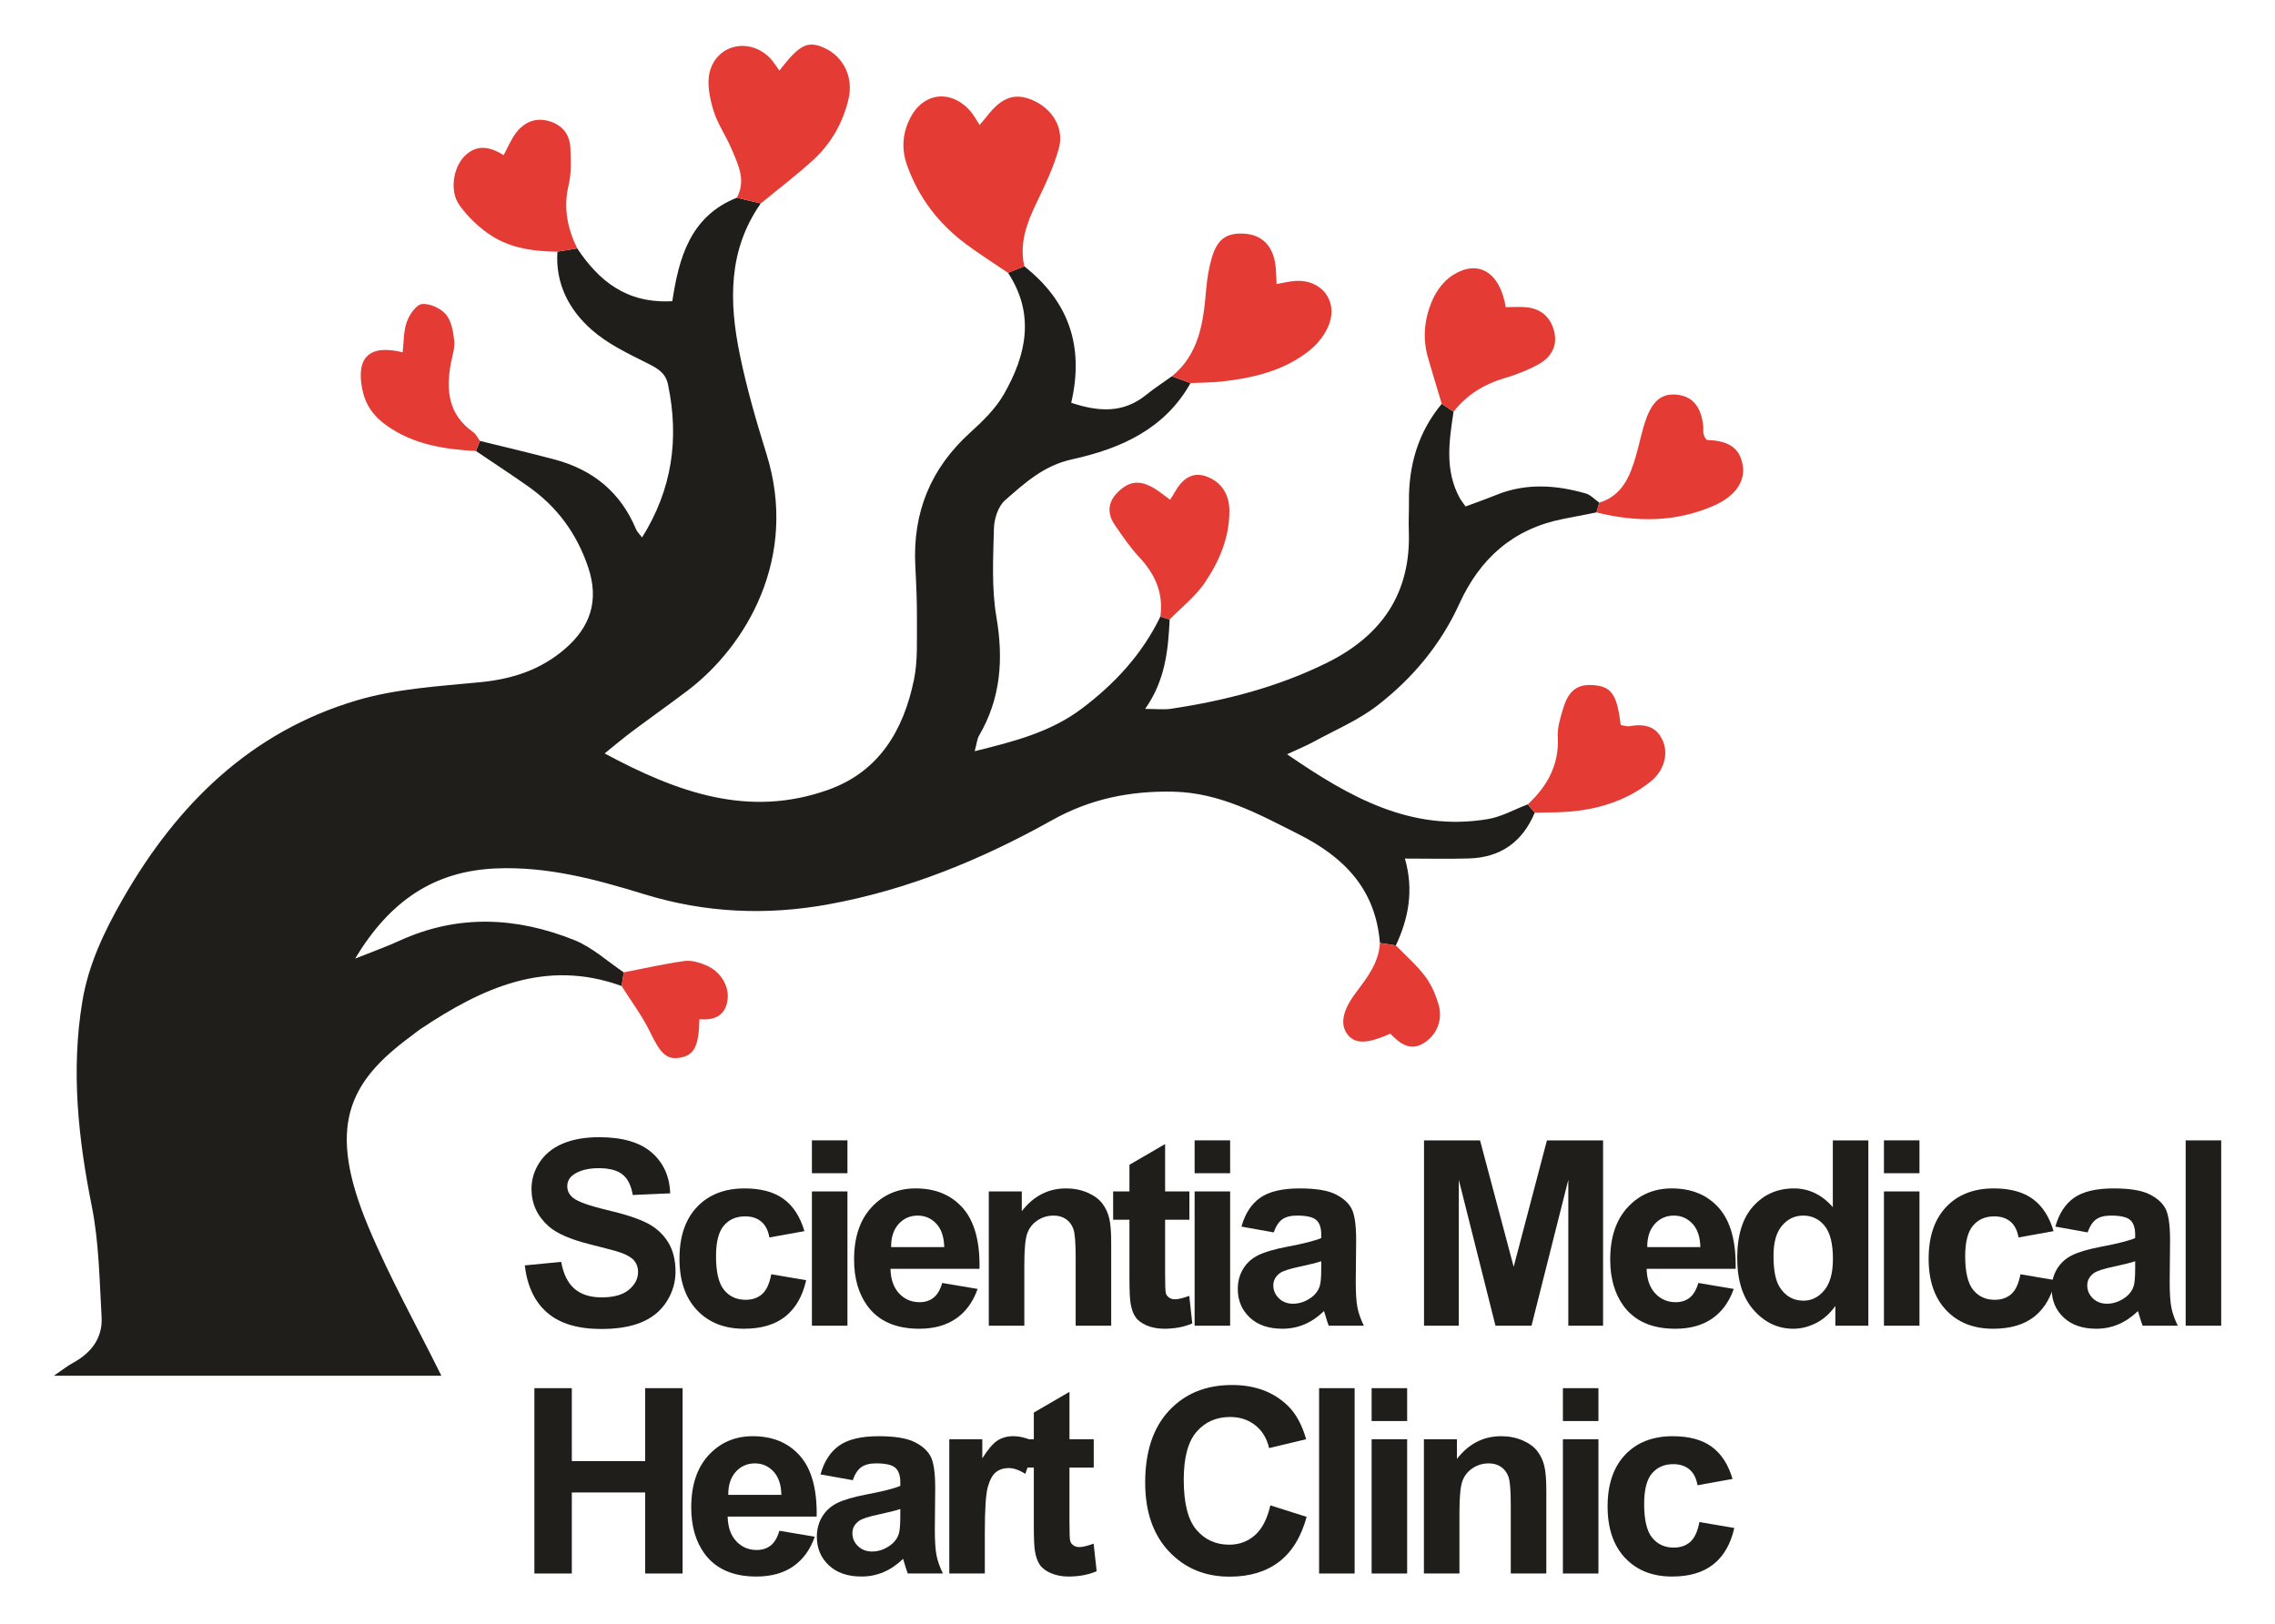 <?xml version="1.0" encoding="utf-8"?>
<!-- Generator: Adobe Illustrator 22.1.0, SVG Export Plug-In . SVG Version: 6.00 Build 0)  -->
<svg version="1.1" id="Layer_1" xmlns="http://www.w3.org/2000/svg" xmlns:xlink="http://www.w3.org/1999/xlink" x="0px" y="0px"
	 viewBox="0 0 297.638 212.491" enable-background="new 0 0 297.638 212.491" xml:space="preserve">
<g>
	<g>
		<path fill="#1F1E1A" d="M153.03,81.061c-0.204,3.998-0.561,7.961-3.213,11.706c1.501,0,2.466,0.121,3.391-0.019
			c7.068-1.067,13.931-2.82,20.386-6.012c7.196-3.559,11.025-9.129,10.719-17.307c-0.047-1.247,0.034-2.498,0.02-3.746
			c-0.055-4.778,1.193-9.117,4.29-12.84c0.515,0.343,1.03,0.687,1.545,1.03c-0.577,3.816-1.175,7.635,0.793,11.27
			c0.171,0.316,0.406,0.597,0.776,1.134c1.321-0.494,2.682-0.966,4.015-1.509c3.877-1.578,7.79-1.313,11.695-0.199
			c0.658,0.188,1.197,0.794,1.79,1.207c-0.124,0.426-0.248,0.852-0.372,1.278c-1.461,0.287-2.923,0.571-4.383,0.86
			c-6.503,1.289-10.844,5.136-13.567,11.118c-2.415,5.306-6.113,9.735-10.686,13.271c-2.524,1.952-5.57,3.233-8.401,4.781
			c-0.935,0.512-1.931,0.913-3.44,1.617c8.264,5.693,16.284,10.16,26.273,8.484c1.794-0.301,3.476-1.267,5.21-1.926
			c0.307,0.361,0.615,0.721,0.922,1.082c-1.595,3.819-4.456,5.871-8.596,5.995c-2.697,0.081-5.399,0.015-8.392,0.015
			c1.189,4.152,0.471,7.822-1.185,11.366c-0.696-0.106-1.391-0.212-2.087-0.318c-0.551-6.96-4.583-11.178-10.59-14.208
			c-5.263-2.655-10.337-5.473-16.476-5.594c-5.632-0.111-10.843,0.945-15.811,3.723c-9.192,5.14-18.852,9.123-29.288,11.023
			c-8.133,1.481-16.16,1.111-24.058-1.32c-6.344-1.953-12.695-3.668-19.441-3.38c-8.065,0.345-13.849,4.217-18.408,11.799
			c2.426-0.97,4.137-1.572,5.778-2.326c7.632-3.503,15.327-3.139,22.914-0.091c2.337,0.939,4.311,2.784,6.451,4.214
			c-0.092,0.598-0.184,1.195-0.276,1.793c-9.949-3.624-18.29,0.275-26.317,5.63c-0.414,0.276-0.793,0.605-1.195,0.9
			c-8.3,6.085-11.09,11.919-5.625,24.977c2.769,6.616,6.3,12.912,9.557,19.494c-16.681,0-33.354,0-50.71,0
			c1.101-0.747,1.775-1.288,2.522-1.696c2.396-1.307,3.891-3.258,3.731-6.015c-0.279-4.836-0.337-9.748-1.281-14.469
			c-1.778-8.889-2.728-17.725-1.249-26.738c0.803-4.894,2.876-9.234,5.31-13.483c7.082-12.363,16.709-21.86,30.607-25.982
			c5.194-1.54,10.789-1.848,16.234-2.384c4.126-0.406,7.8-1.613,10.944-4.302c3.366-2.879,4.564-6.341,3.099-10.715
			c-1.486-4.437-4.086-7.955-7.879-10.618c-2.244-1.575-4.539-3.078-6.81-4.613c0.176-0.44,0.352-0.879,0.528-1.319
			c3.261,0.808,6.536,1.569,9.782,2.435c4.994,1.333,8.631,4.289,10.639,9.131c0.137,0.33,0.433,0.594,0.788,1.064
			c3.95-6.301,4.873-12.949,3.39-20.026c-0.318-1.519-1.385-2.116-2.7-2.77c-2.532-1.26-5.182-2.527-7.274-4.368
			c-2.967-2.611-4.776-6.044-4.49-10.236c0.863-0.142,1.725-0.283,2.588-0.425c2.849,4.272,6.462,7.238,12.44,6.91
			c0.847-5.537,2.278-11.087,8.438-13.538c1.045,0.248,2.091,0.496,3.136,0.745c-4.306,6.131-4.149,12.938-2.736,19.808
			c0.902,4.384,2.153,8.711,3.488,12.989c4.224,13.534-2.627,25.14-10.381,30.995c-2.393,1.807-4.841,3.54-7.243,5.335
			c-1.08,0.807-2.109,1.683-3.557,2.846c9.525,5.112,18.858,8.484,29.283,4.749c6.667-2.389,9.832-7.827,11.186-14.381
			c0.522-2.529,0.366-5.213,0.391-7.827c0.022-2.372-0.093-4.748-0.213-7.12c-0.35-6.926,1.99-12.695,7.152-17.381
			c1.651-1.498,3.338-3.132,4.431-5.035c2.941-5.125,4.114-10.473,0.547-15.897c0.711-0.283,1.421-0.565,2.132-0.848
			c5.745,4.532,7.874,10.367,6.137,17.854c3.539,1.17,6.783,1.431,9.847-1.066c1.058-0.862,2.214-1.603,3.325-2.399
			c0.813,0.295,1.625,0.59,2.438,0.885c-3.394,6.075-9.238,8.606-15.507,9.982c-3.724,0.817-6.191,3.11-8.773,5.368
			c-0.897,0.785-1.412,2.431-1.444,3.7c-0.098,3.857-0.316,7.798,0.326,11.568c0.942,5.534,0.577,10.66-2.282,15.54
			c-0.234,0.4-0.265,0.919-0.56,2.015c5.203-1.286,9.931-2.499,14.011-5.572c4.324-3.257,7.906-7.126,10.28-12.037
			C152.215,80.816,152.623,80.939,153.03,81.061z"/>
		<path fill="#E43C35" d="M134.011,34.857c-0.711,0.283-1.421,0.565-2.132,0.848c-1.846-1.257-3.74-2.448-5.527-3.784
			c-3.572-2.67-6.18-6.066-7.688-10.317c-0.766-2.16-0.572-4.204,0.411-6.142c1.735-3.422,5.391-3.795,7.906-0.887
			c0.402,0.465,0.691,1.027,1.181,1.771c0.372-0.439,0.661-0.752,0.919-1.088c1.95-2.54,3.67-3.159,6.013-2.154
			c2.554,1.096,4.165,3.637,3.439,6.294c-0.68,2.488-1.829,4.869-2.955,7.209C134.308,29.244,133.351,31.881,134.011,34.857z"/>
		<path fill="#E43C35" d="M99.53,26.625c-1.045-0.248-2.091-0.496-3.136-0.745c1.251-2.289,0.169-4.354-0.691-6.396
			c-0.725-1.721-1.845-3.303-2.376-5.071c-0.48-1.599-0.874-3.492-0.468-5.034c0.938-3.557,5.088-4.466,7.751-1.912
			c0.529,0.507,0.909,1.17,1.362,1.767c0.16-0.206,0.31-0.403,0.464-0.597c2.29-2.877,3.388-3.334,5.542-2.306
			c2.405,1.149,3.688,3.826,3.041,6.593c-0.729,3.116-2.267,5.843-4.616,7.996C104.211,22.93,101.829,24.731,99.53,26.625z"/>
		<path fill="#E43C35" d="M155.757,50.13c-0.813-0.295-1.625-0.59-2.438-0.885c3.615-2.97,4.124-7.146,4.487-11.405
			c0.115-1.353,0.338-2.72,0.71-4.024c0.719-2.522,1.921-3.369,4.253-3.238c2.294,0.129,3.736,1.534,4.091,4.045
			c0.103,0.731,0.096,1.479,0.158,2.545c0.925-0.157,1.698-0.359,2.481-0.409c3.294-0.212,5.526,2.489,4.411,5.605
			c-0.47,1.314-1.476,2.611-2.577,3.491c-3.318,2.649-7.329,3.606-11.464,4.063C158.507,50.068,157.128,50.064,155.757,50.13z"/>
		<path fill="#E43C35" d="M190.168,53.873c-0.515-0.343-1.03-0.687-1.545-1.03c-0.603-2.019-1.224-4.034-1.803-6.06
			c-0.752-2.626-0.454-5.231,0.647-7.651c0.539-1.184,1.467-2.397,2.544-3.093c3.342-2.157,6.216-0.486,6.989,4.161
			c0.903,0,1.87-0.094,2.813,0.019c1.964,0.235,3.168,1.462,3.56,3.332c0.375,1.794-0.5,3.225-2.006,4.07
			c-1.397,0.784-2.928,1.393-4.469,1.843C194.181,50.258,191.917,51.649,190.168,53.873z"/>
		<path fill="#E43C35" d="M75.516,32.508c-0.863,0.142-1.725,0.283-2.588,0.425c-3.032-0.03-6.046-0.424-8.611-2.075
			c-1.623-1.045-3.13-2.481-4.24-4.057c-1.273-1.806-0.763-4.834,0.62-6.283c1.577-1.653,3.322-1.402,5.193-0.212
			c0.567-1.044,0.974-2.076,1.622-2.922c1.062-1.385,2.523-2.045,4.289-1.543c1.75,0.497,2.751,1.74,2.822,3.534
			c0.064,1.614,0.149,3.299-0.227,4.843C73.674,27.186,74.242,29.868,75.516,32.508z"/>
		<path fill="#E43C35" d="M208.866,67.055c0.124-0.426,0.248-0.852,0.372-1.278c3.009-0.931,4.012-3.444,4.79-6.114
			c0.484-1.662,0.784-3.389,1.393-5.001c0.914-2.422,2.191-3.249,4.112-2.996c1.992,0.263,3.076,1.645,3.312,4.236
			c0.022,0.246-0.032,0.5,0.005,0.743c0.035,0.231,0.143,0.45,0.193,0.598c0.131,0.148,0.21,0.319,0.296,0.323
			c2.266,0.105,4.214,0.65,4.662,3.307c0.361,2.143-1.008,4.089-3.814,5.313C219.193,68.363,214.062,68.348,208.866,67.055z"/>
		<path fill="#E43C35" d="M153.03,81.061c-0.407-0.123-0.814-0.245-1.222-0.368c0.437-3.089-0.694-5.576-2.781-7.805
			c-1.183-1.264-2.168-2.726-3.154-4.159c-1.057-1.538-0.969-3.036,0.426-4.382c1.463-1.411,2.821-1.564,4.713-0.441
			c0.634,0.376,1.205,0.861,2.071,1.489c0.23-0.37,0.436-0.672,0.614-0.991c0.948-1.703,2.304-2.789,4.279-2.007
			c1.899,0.752,2.861,2.374,2.866,4.439c0.01,3.502-1.324,6.632-3.226,9.425C156.388,78.067,154.579,79.475,153.03,81.061z"/>
		<path fill="#E43C35" d="M200.793,106.343c-0.307-0.361-0.615-0.721-0.922-1.082c2.582-2.389,4.129-5.191,3.933-8.864
			c-0.064-1.203,0.341-2.462,0.691-3.648c0.712-2.406,1.872-3.254,3.981-3.094c2.08,0.158,2.87,1.034,3.343,3.723
			c0.083,0.474,0.142,0.952,0.223,1.5c0.45,0.066,0.807,0.207,1.129,0.15c1.888-0.333,3.497-0.067,4.37,1.896
			c0.752,1.693,0.212,3.903-1.585,5.345c-2.992,2.4-6.531,3.547-10.312,3.915C204.038,106.34,202.411,106.296,200.793,106.343z"/>
		<path fill="#E43C35" d="M62.793,57.702c-0.176,0.44-0.352,0.879-0.528,1.319c-4.15-0.23-8.162-0.839-11.696-3.345
			c-1.746-1.238-2.788-2.744-3.191-4.829c-0.796-4.114,0.989-5.816,5.302-4.743c0.157-1.344,0.1-2.741,0.535-3.964
			c0.336-0.945,1.22-2.262,1.983-2.349c1.011-0.116,2.446,0.543,3.137,1.351c0.727,0.85,0.961,2.248,1.091,3.442
			c0.104,0.954-0.251,1.964-0.435,2.943c-0.666,3.537-0.334,6.733,2.914,9.018C62.285,56.812,62.501,57.311,62.793,57.702z"/>
		<path fill="#E43C35" d="M81.328,129.035c0.092-0.598,0.184-1.195,0.276-1.793c2.651-0.513,5.289-1.121,7.961-1.488
			c0.917-0.126,1.981,0.204,2.866,0.585c1.872,0.805,2.966,2.715,2.764,4.42c-0.263,2.22-1.791,2.775-3.692,2.611
			c-0.072,3.461-0.655,4.643-2.349,4.998c-1.922,0.402-2.705-0.421-4.132-3.369C84.006,132.905,82.573,131.016,81.328,129.035z"/>
		<path fill="#E43C35" d="M180.533,123.401c0.696,0.106,1.391,0.212,2.087,0.318c1.281,1.321,2.688,2.545,3.799,3.996
			c0.804,1.05,1.368,2.355,1.761,3.631c0.612,1.987-0.125,3.854-1.596,4.943c-1.992,1.473-3.437,0.264-4.687-1.023
			c-3.077,1.365-4.628,1.364-5.604,0.093c-0.994-1.293-0.668-3.1,1.046-5.391C178.827,127.979,180.385,126.037,180.533,123.401z"/>
	</g>
	<g>
		<path fill="#1F1E1A" d="M68.656,165.588l4.765-0.463c0.287,1.6,0.868,2.774,1.745,3.523c0.877,0.751,2.06,1.125,3.549,1.125
			c1.577,0,2.765-0.333,3.565-1.001c0.799-0.667,1.199-1.447,1.199-2.341c0-0.573-0.168-1.061-0.504-1.464
			c-0.337-0.402-0.924-0.753-1.762-1.05c-0.573-0.199-1.88-0.552-3.92-1.06c-2.625-0.65-4.467-1.45-5.525-2.398
			c-1.489-1.334-2.233-2.961-2.233-4.88c0-1.235,0.35-2.391,1.05-3.466s1.709-1.895,3.027-2.457s2.909-0.844,4.773-0.844
			c3.044,0,5.335,0.668,6.874,2.002s2.346,3.115,2.424,5.344l-4.897,0.215c-0.209-1.246-0.659-2.143-1.348-2.688
			c-0.689-0.546-1.724-0.819-3.102-0.819c-1.422,0-2.537,0.293-3.342,0.877c-0.519,0.375-0.777,0.877-0.777,1.506
			c0,0.573,0.243,1.064,0.728,1.473c0.617,0.518,2.117,1.059,4.5,1.621s4.144,1.144,5.286,1.745s2.035,1.423,2.68,2.465
			c0.645,1.042,0.968,2.33,0.968,3.863c0,1.389-0.386,2.69-1.158,3.903c-0.772,1.214-1.864,2.115-3.275,2.705
			c-1.412,0.59-3.171,0.885-5.277,0.885c-3.066,0-5.421-0.708-7.064-2.125C69.958,170.367,68.976,168.302,68.656,165.588z"/>
		<path fill="#1F1E1A" d="M105.24,161.106l-4.583,0.827c-0.155-0.916-0.504-1.605-1.051-2.068c-0.546-0.463-1.254-0.694-2.125-0.694
			c-1.158,0-2.082,0.399-2.771,1.199c-0.689,0.8-1.034,2.137-1.034,4.012c0,2.084,0.35,3.557,1.051,4.417
			c0.7,0.86,1.64,1.29,2.82,1.29c0.882,0,1.605-0.251,2.167-0.753c0.563-0.501,0.959-1.364,1.191-2.589l4.566,0.778
			c-0.474,2.095-1.384,3.678-2.729,4.747c-1.346,1.07-3.149,1.605-5.41,1.605c-2.57,0-4.619-0.812-6.146-2.433
			s-2.291-3.865-2.291-6.732c0-2.9,0.766-5.159,2.299-6.774c1.533-1.616,3.606-2.424,6.22-2.424c2.14,0,3.841,0.461,5.104,1.381
			C103.781,157.816,104.688,159.22,105.24,161.106z"/>
		<path fill="#1F1E1A" d="M106.223,153.528v-4.301h4.649v4.301H106.223z M106.223,173.48V155.91h4.649v17.569H106.223z"/>
		<path fill="#1F1E1A" d="M123.269,167.888l4.632,0.777c-0.595,1.699-1.536,2.992-2.82,3.88c-1.285,0.888-2.893,1.332-4.822,1.332
			c-3.055,0-5.316-0.998-6.783-2.995c-1.158-1.599-1.737-3.617-1.737-6.055c0-2.911,0.761-5.191,2.283-6.841
			c1.522-1.648,3.446-2.473,5.773-2.473c2.614,0,4.676,0.863,6.187,2.589c1.511,1.727,2.233,4.37,2.167,7.933h-11.646
			c0.033,1.379,0.408,2.451,1.125,3.218c0.717,0.767,1.61,1.149,2.68,1.149c0.728,0,1.34-0.198,1.836-0.596
			C122.64,169.41,123.015,168.771,123.269,167.888z M123.533,163.19c-0.033-1.346-0.38-2.368-1.042-3.068
			c-0.662-0.7-1.467-1.051-2.416-1.051c-1.015,0-1.853,0.37-2.515,1.108c-0.662,0.739-0.987,1.743-0.976,3.011H123.533z"/>
		<path fill="#1F1E1A" d="M145.376,173.48h-4.647v-8.967c0-1.896-0.1-3.123-0.298-3.681c-0.199-0.557-0.521-0.989-0.968-1.299
			c-0.447-0.309-0.984-0.463-1.613-0.463c-0.805,0-1.527,0.221-2.167,0.662c-0.64,0.44-1.078,1.025-1.315,1.753
			c-0.237,0.729-0.356,2.074-0.356,4.037v7.957h-4.648V155.91h4.317v2.581c1.533-1.985,3.463-2.978,5.791-2.978
			c1.025,0,1.963,0.185,2.812,0.554c0.849,0.37,1.491,0.842,1.927,1.415s0.74,1.224,0.91,1.952c0.172,0.728,0.256,1.77,0.256,3.126
			V173.48z"/>
		<path fill="#1F1E1A" d="M155.607,155.91v3.706h-3.176v7.08c0,1.435,0.03,2.27,0.091,2.507s0.198,0.433,0.413,0.587
			c0.215,0.155,0.478,0.231,0.786,0.231c0.43,0,1.053-0.148,1.869-0.446l0.397,3.606c-1.081,0.463-2.306,0.695-3.673,0.695
			c-0.838,0-1.594-0.141-2.267-0.422s-1.166-0.646-1.48-1.092c-0.314-0.447-0.532-1.051-0.653-1.812
			c-0.1-0.541-0.149-1.633-0.149-3.276v-7.659h-2.134v-3.706h2.134v-3.49l4.666-2.713v6.203H155.607z"/>
		<path fill="#1F1E1A" d="M156.292,153.528v-4.301h4.648v4.301H156.292z M156.292,173.48V155.91h4.648v17.569H156.292z"/>
		<path fill="#1F1E1A" d="M166.639,161.271l-4.219-0.761c0.474-1.698,1.29-2.956,2.448-3.772c1.158-0.815,2.879-1.224,5.161-1.224
			c2.074,0,3.618,0.245,4.633,0.736c1.015,0.49,1.729,1.114,2.142,1.869c0.414,0.756,0.621,2.143,0.621,4.16l-0.05,5.427
			c0,1.544,0.074,2.683,0.224,3.416c0.148,0.733,0.427,1.52,0.835,2.357h-4.599c-0.122-0.309-0.271-0.767-0.447-1.373
			c-0.077-0.275-0.132-0.458-0.165-0.546c-0.794,0.772-1.644,1.351-2.548,1.737c-0.904,0.386-1.869,0.579-2.895,0.579
			c-1.81,0-3.234-0.491-4.277-1.473c-1.042-0.981-1.563-2.223-1.563-3.723c0-0.992,0.236-1.877,0.711-2.655
			c0.475-0.777,1.139-1.373,1.993-1.786c0.854-0.414,2.087-0.774,3.698-1.084c2.172-0.407,3.678-0.788,4.516-1.142v-0.463
			c0-0.894-0.221-1.53-0.661-1.911c-0.441-0.38-1.274-0.57-2.498-0.57c-0.827,0-1.473,0.163-1.936,0.488
			C167.3,159.884,166.925,160.454,166.639,161.271z M172.858,165.042c-0.596,0.199-1.538,0.437-2.829,0.712
			c-1.29,0.275-2.134,0.546-2.53,0.811c-0.607,0.43-0.91,0.976-0.91,1.638c0,0.651,0.242,1.214,0.728,1.688
			c0.485,0.475,1.103,0.711,1.854,0.711c0.838,0,1.638-0.275,2.398-0.827c0.563-0.419,0.932-0.932,1.108-1.538
			c0.121-0.397,0.182-1.152,0.182-2.267V165.042z"/>
		<path fill="#1F1E1A" d="M186.305,173.48v-24.252h7.329l4.4,16.543l4.351-16.543h7.346v24.252h-4.55v-19.091l-4.813,19.091h-4.715
			l-4.798-19.091v19.091H186.305z"/>
		<path fill="#1F1E1A" d="M222.193,167.888l4.633,0.777c-0.596,1.699-1.536,2.992-2.821,3.88c-1.284,0.888-2.892,1.332-4.822,1.332
			c-3.055,0-5.315-0.998-6.782-2.995c-1.158-1.599-1.737-3.617-1.737-6.055c0-2.911,0.761-5.191,2.283-6.841
			c1.521-1.648,3.446-2.473,5.773-2.473c2.614,0,4.676,0.863,6.188,2.589c1.511,1.727,2.233,4.37,2.167,7.933h-11.646
			c0.033,1.379,0.408,2.451,1.125,3.218s1.61,1.149,2.68,1.149c0.729,0,1.34-0.198,1.837-0.596
			C221.565,169.41,221.94,168.771,222.193,167.888z M222.459,163.19c-0.033-1.346-0.381-2.368-1.043-3.068
			c-0.661-0.7-1.467-1.051-2.415-1.051c-1.015,0-1.853,0.37-2.515,1.108c-0.662,0.739-0.987,1.743-0.976,3.011H222.459z"/>
		<path fill="#1F1E1A" d="M244.435,173.48h-4.317v-2.581c-0.718,1.004-1.563,1.751-2.54,2.242c-0.976,0.49-1.96,0.736-2.953,0.736
			c-2.018,0-3.747-0.813-5.186-2.44c-1.439-1.627-2.159-3.896-2.159-6.808c0-2.978,0.7-5.241,2.101-6.791s3.171-2.324,5.311-2.324
			c1.963,0,3.662,0.816,5.096,2.448v-8.734h4.648V173.48z M232.027,164.315c0,1.875,0.259,3.231,0.777,4.069
			c0.75,1.214,1.798,1.82,3.144,1.82c1.069,0,1.979-0.455,2.729-1.365c0.75-0.909,1.125-2.269,1.125-4.078
			c0-2.018-0.364-3.471-1.092-4.358c-0.729-0.888-1.66-1.332-2.796-1.332c-1.104,0-2.026,0.438-2.771,1.315
			C232.399,161.263,232.027,162.572,232.027,164.315z"/>
		<path fill="#1F1E1A" d="M246.476,153.528v-4.301h4.648v4.301H246.476z M246.476,173.48V155.91h4.648v17.569H246.476z"/>
		<path fill="#1F1E1A" d="M268.667,161.106l-4.583,0.827c-0.154-0.916-0.504-1.605-1.05-2.068s-1.255-0.694-2.126-0.694
			c-1.158,0-2.082,0.399-2.771,1.199s-1.033,2.137-1.033,4.012c0,2.084,0.35,3.557,1.05,4.417s1.641,1.29,2.821,1.29
			c0.882,0,1.604-0.251,2.167-0.753c0.563-0.501,0.959-1.364,1.191-2.589l4.565,0.778c-0.475,2.095-1.384,3.678-2.729,4.747
			c-1.346,1.07-3.149,1.605-5.41,1.605c-2.569,0-4.618-0.812-6.146-2.433s-2.291-3.865-2.291-6.732c0-2.9,0.767-5.159,2.3-6.774
			c1.532-1.616,3.606-2.424,6.22-2.424c2.14,0,3.841,0.461,5.104,1.381C267.208,157.816,268.115,159.22,268.667,161.106z"/>
		<path fill="#1F1E1A" d="M273.124,161.271l-4.219-0.761c0.474-1.698,1.29-2.956,2.448-3.772c1.158-0.815,2.879-1.224,5.161-1.224
			c2.074,0,3.618,0.245,4.633,0.736c1.015,0.49,1.729,1.114,2.142,1.869c0.414,0.756,0.621,2.143,0.621,4.16l-0.05,5.427
			c0,1.544,0.074,2.683,0.224,3.416c0.148,0.733,0.427,1.52,0.835,2.357h-4.599c-0.122-0.309-0.271-0.767-0.447-1.373
			c-0.077-0.275-0.132-0.458-0.165-0.546c-0.794,0.772-1.644,1.351-2.548,1.737c-0.904,0.386-1.869,0.579-2.895,0.579
			c-1.81,0-3.234-0.491-4.277-1.473c-1.042-0.981-1.563-2.223-1.563-3.723c0-0.992,0.236-1.877,0.711-2.655
			c0.475-0.777,1.139-1.373,1.993-1.786c0.854-0.414,2.087-0.774,3.698-1.084c2.172-0.407,3.678-0.788,4.516-1.142v-0.463
			c0-0.894-0.221-1.53-0.661-1.911c-0.441-0.38-1.274-0.57-2.498-0.57c-0.827,0-1.473,0.163-1.936,0.488
			C273.785,159.884,273.41,160.454,273.124,161.271z M279.344,165.042c-0.596,0.199-1.538,0.437-2.829,0.712
			c-1.29,0.275-2.134,0.546-2.53,0.811c-0.607,0.43-0.91,0.976-0.91,1.638c0,0.651,0.242,1.214,0.728,1.688
			c0.485,0.475,1.103,0.711,1.854,0.711c0.838,0,1.638-0.275,2.398-0.827c0.563-0.419,0.932-0.932,1.108-1.538
			c0.121-0.397,0.182-1.152,0.182-2.267V165.042z"/>
		<path fill="#1F1E1A" d="M285.951,173.48v-24.252h4.648v24.252H285.951z"/>
		<path fill="#1F1E1A" d="M69.914,205.905v-24.252h4.897v9.545h9.595v-9.545h4.897v24.252h-4.897v-10.604h-9.595v10.604H69.914z"/>
		<path fill="#1F1E1A" d="M101.964,200.314l4.632,0.777c-0.595,1.699-1.536,2.992-2.82,3.88c-1.285,0.888-2.893,1.332-4.822,1.332
			c-3.055,0-5.316-0.998-6.783-2.995c-1.158-1.599-1.737-3.617-1.737-6.055c0-2.911,0.761-5.191,2.283-6.841
			c1.522-1.648,3.446-2.473,5.773-2.473c2.614,0,4.676,0.863,6.187,2.589c1.511,1.727,2.233,4.37,2.167,7.933H95.198
			c0.033,1.379,0.408,2.451,1.125,3.218c0.717,0.767,1.61,1.149,2.68,1.149c0.728,0,1.34-0.198,1.836-0.596
			C101.335,201.836,101.71,201.196,101.964,200.314z M102.229,195.615c-0.033-1.346-0.38-2.368-1.042-3.068
			c-0.662-0.7-1.467-1.051-2.416-1.051c-1.015,0-1.853,0.37-2.515,1.108c-0.662,0.739-0.987,1.743-0.976,3.011H102.229z"/>
		<path fill="#1F1E1A" d="M111.566,193.696l-4.218-0.761c0.474-1.698,1.29-2.956,2.448-3.772c1.158-0.815,2.878-1.224,5.162-1.224
			c2.073,0,3.617,0.245,4.632,0.736c1.015,0.49,1.729,1.114,2.143,1.869c0.414,0.756,0.62,2.143,0.62,4.16l-0.049,5.427
			c0,1.544,0.074,2.683,0.223,3.416s0.427,1.52,0.835,2.357h-4.599c-0.121-0.309-0.27-0.767-0.446-1.373
			c-0.078-0.275-0.132-0.458-0.166-0.546c-0.794,0.772-1.644,1.351-2.548,1.737c-0.904,0.386-1.869,0.579-2.895,0.579
			c-1.809,0-3.234-0.491-4.276-1.473s-1.563-2.223-1.563-3.723c0-0.992,0.237-1.877,0.711-2.655
			c0.474-0.777,1.139-1.373,1.994-1.786c0.854-0.414,2.087-0.774,3.697-1.084c2.172-0.407,3.678-0.788,4.516-1.142v-0.463
			c0-0.894-0.221-1.53-0.662-1.911c-0.441-0.38-1.274-0.57-2.498-0.57c-0.827,0-1.472,0.163-1.936,0.488
			C112.228,192.31,111.853,192.88,111.566,193.696z M117.786,197.468c-0.595,0.199-1.538,0.437-2.829,0.712
			s-2.134,0.546-2.531,0.811c-0.606,0.43-0.91,0.976-0.91,1.638c0,0.651,0.242,1.214,0.728,1.688
			c0.485,0.475,1.103,0.711,1.853,0.711c0.838,0,1.638-0.275,2.399-0.827c0.563-0.419,0.932-0.932,1.108-1.538
			c0.121-0.397,0.182-1.152,0.182-2.267V197.468z"/>
		<path fill="#1F1E1A" d="M128.844,205.905h-4.648v-17.569h4.318v2.498c0.739-1.18,1.403-1.957,1.993-2.332s1.26-0.563,2.01-0.563
			c1.059,0,2.079,0.292,3.061,0.877l-1.439,4.053c-0.783-0.507-1.511-0.761-2.184-0.761c-0.651,0-1.202,0.18-1.654,0.537
			c-0.453,0.359-0.808,1.007-1.067,1.944c-0.259,0.938-0.389,2.9-0.389,5.89V205.905z"/>
		<path fill="#1F1E1A" d="M143.095,188.336v3.706h-3.177v7.08c0,1.435,0.03,2.27,0.091,2.507c0.06,0.237,0.198,0.433,0.414,0.587
			c0.215,0.155,0.477,0.231,0.786,0.231c0.43,0,1.053-0.148,1.869-0.446l0.398,3.606c-1.082,0.463-2.306,0.695-3.673,0.695
			c-0.838,0-1.594-0.141-2.267-0.422s-1.166-0.646-1.48-1.092c-0.314-0.447-0.532-1.051-0.653-1.812
			c-0.099-0.541-0.149-1.633-0.149-3.276v-7.659h-2.134v-3.706h2.134v-3.49l4.665-2.713v6.203H143.095z"/>
		<path fill="#1F1E1A" d="M166.201,196.988l4.748,1.506c-0.728,2.646-1.938,4.612-3.631,5.897c-1.693,1.285-3.842,1.928-6.444,1.928
			c-3.22,0-5.867-1.101-7.94-3.301s-3.11-5.208-3.11-9.024c0-4.036,1.042-7.172,3.127-9.405c2.084-2.232,4.825-3.35,8.222-3.35
			c2.967,0,5.377,0.877,7.229,2.631c1.103,1.036,1.93,2.525,2.481,4.466l-4.847,1.158c-0.287-1.257-0.886-2.25-1.795-2.978
			c-0.91-0.728-2.016-1.092-3.317-1.092c-1.798,0-3.256,0.646-4.376,1.936c-1.119,1.29-1.679,3.381-1.679,6.27
			c0,3.066,0.552,5.25,1.654,6.552c1.103,1.301,2.536,1.952,4.301,1.952c1.302,0,2.421-0.414,3.358-1.241
			S165.793,198.765,166.201,196.988z"/>
		<path fill="#1F1E1A" d="M172.577,205.905v-24.252h4.648v24.252H172.577z"/>
		<path fill="#1F1E1A" d="M179.449,185.954v-4.301h4.648v4.301H179.449z M179.449,205.905v-17.569h4.648v17.569H179.449z"/>
		<path fill="#1F1E1A" d="M202.302,205.905h-4.648v-8.967c0-1.896-0.099-3.123-0.298-3.681c-0.198-0.557-0.521-0.989-0.968-1.299
			c-0.446-0.309-0.984-0.463-1.612-0.463c-0.806,0-1.528,0.221-2.167,0.662c-0.641,0.44-1.079,1.025-1.315,1.753
			c-0.237,0.729-0.355,2.074-0.355,4.037v7.957h-4.649v-17.569h4.318v2.581c1.532-1.985,3.463-2.978,5.79-2.978
			c1.025,0,1.963,0.185,2.813,0.554c0.849,0.37,1.491,0.842,1.927,1.415s0.739,1.224,0.91,1.952c0.171,0.728,0.256,1.77,0.256,3.126
			V205.905z"/>
		<path fill="#1F1E1A" d="M204.476,185.954v-4.301h4.648v4.301H204.476z M204.476,205.905v-17.569h4.648v17.569H204.476z"/>
		<path fill="#1F1E1A" d="M226.667,193.531l-4.583,0.827c-0.154-0.916-0.504-1.605-1.05-2.068s-1.255-0.694-2.126-0.694
			c-1.158,0-2.082,0.399-2.771,1.199s-1.033,2.137-1.033,4.012c0,2.084,0.35,3.557,1.05,4.417s1.641,1.29,2.821,1.29
			c0.882,0,1.604-0.251,2.167-0.753c0.563-0.501,0.959-1.364,1.191-2.589l4.565,0.778c-0.475,2.095-1.384,3.678-2.729,4.747
			c-1.346,1.07-3.149,1.605-5.41,1.605c-2.569,0-4.618-0.812-6.146-2.433s-2.291-3.865-2.291-6.732c0-2.9,0.767-5.159,2.3-6.774
			c1.532-1.616,3.606-2.424,6.22-2.424c2.14,0,3.841,0.461,5.104,1.381C225.208,190.241,226.115,191.646,226.667,193.531z"/>
	</g>
</g>
</svg>
